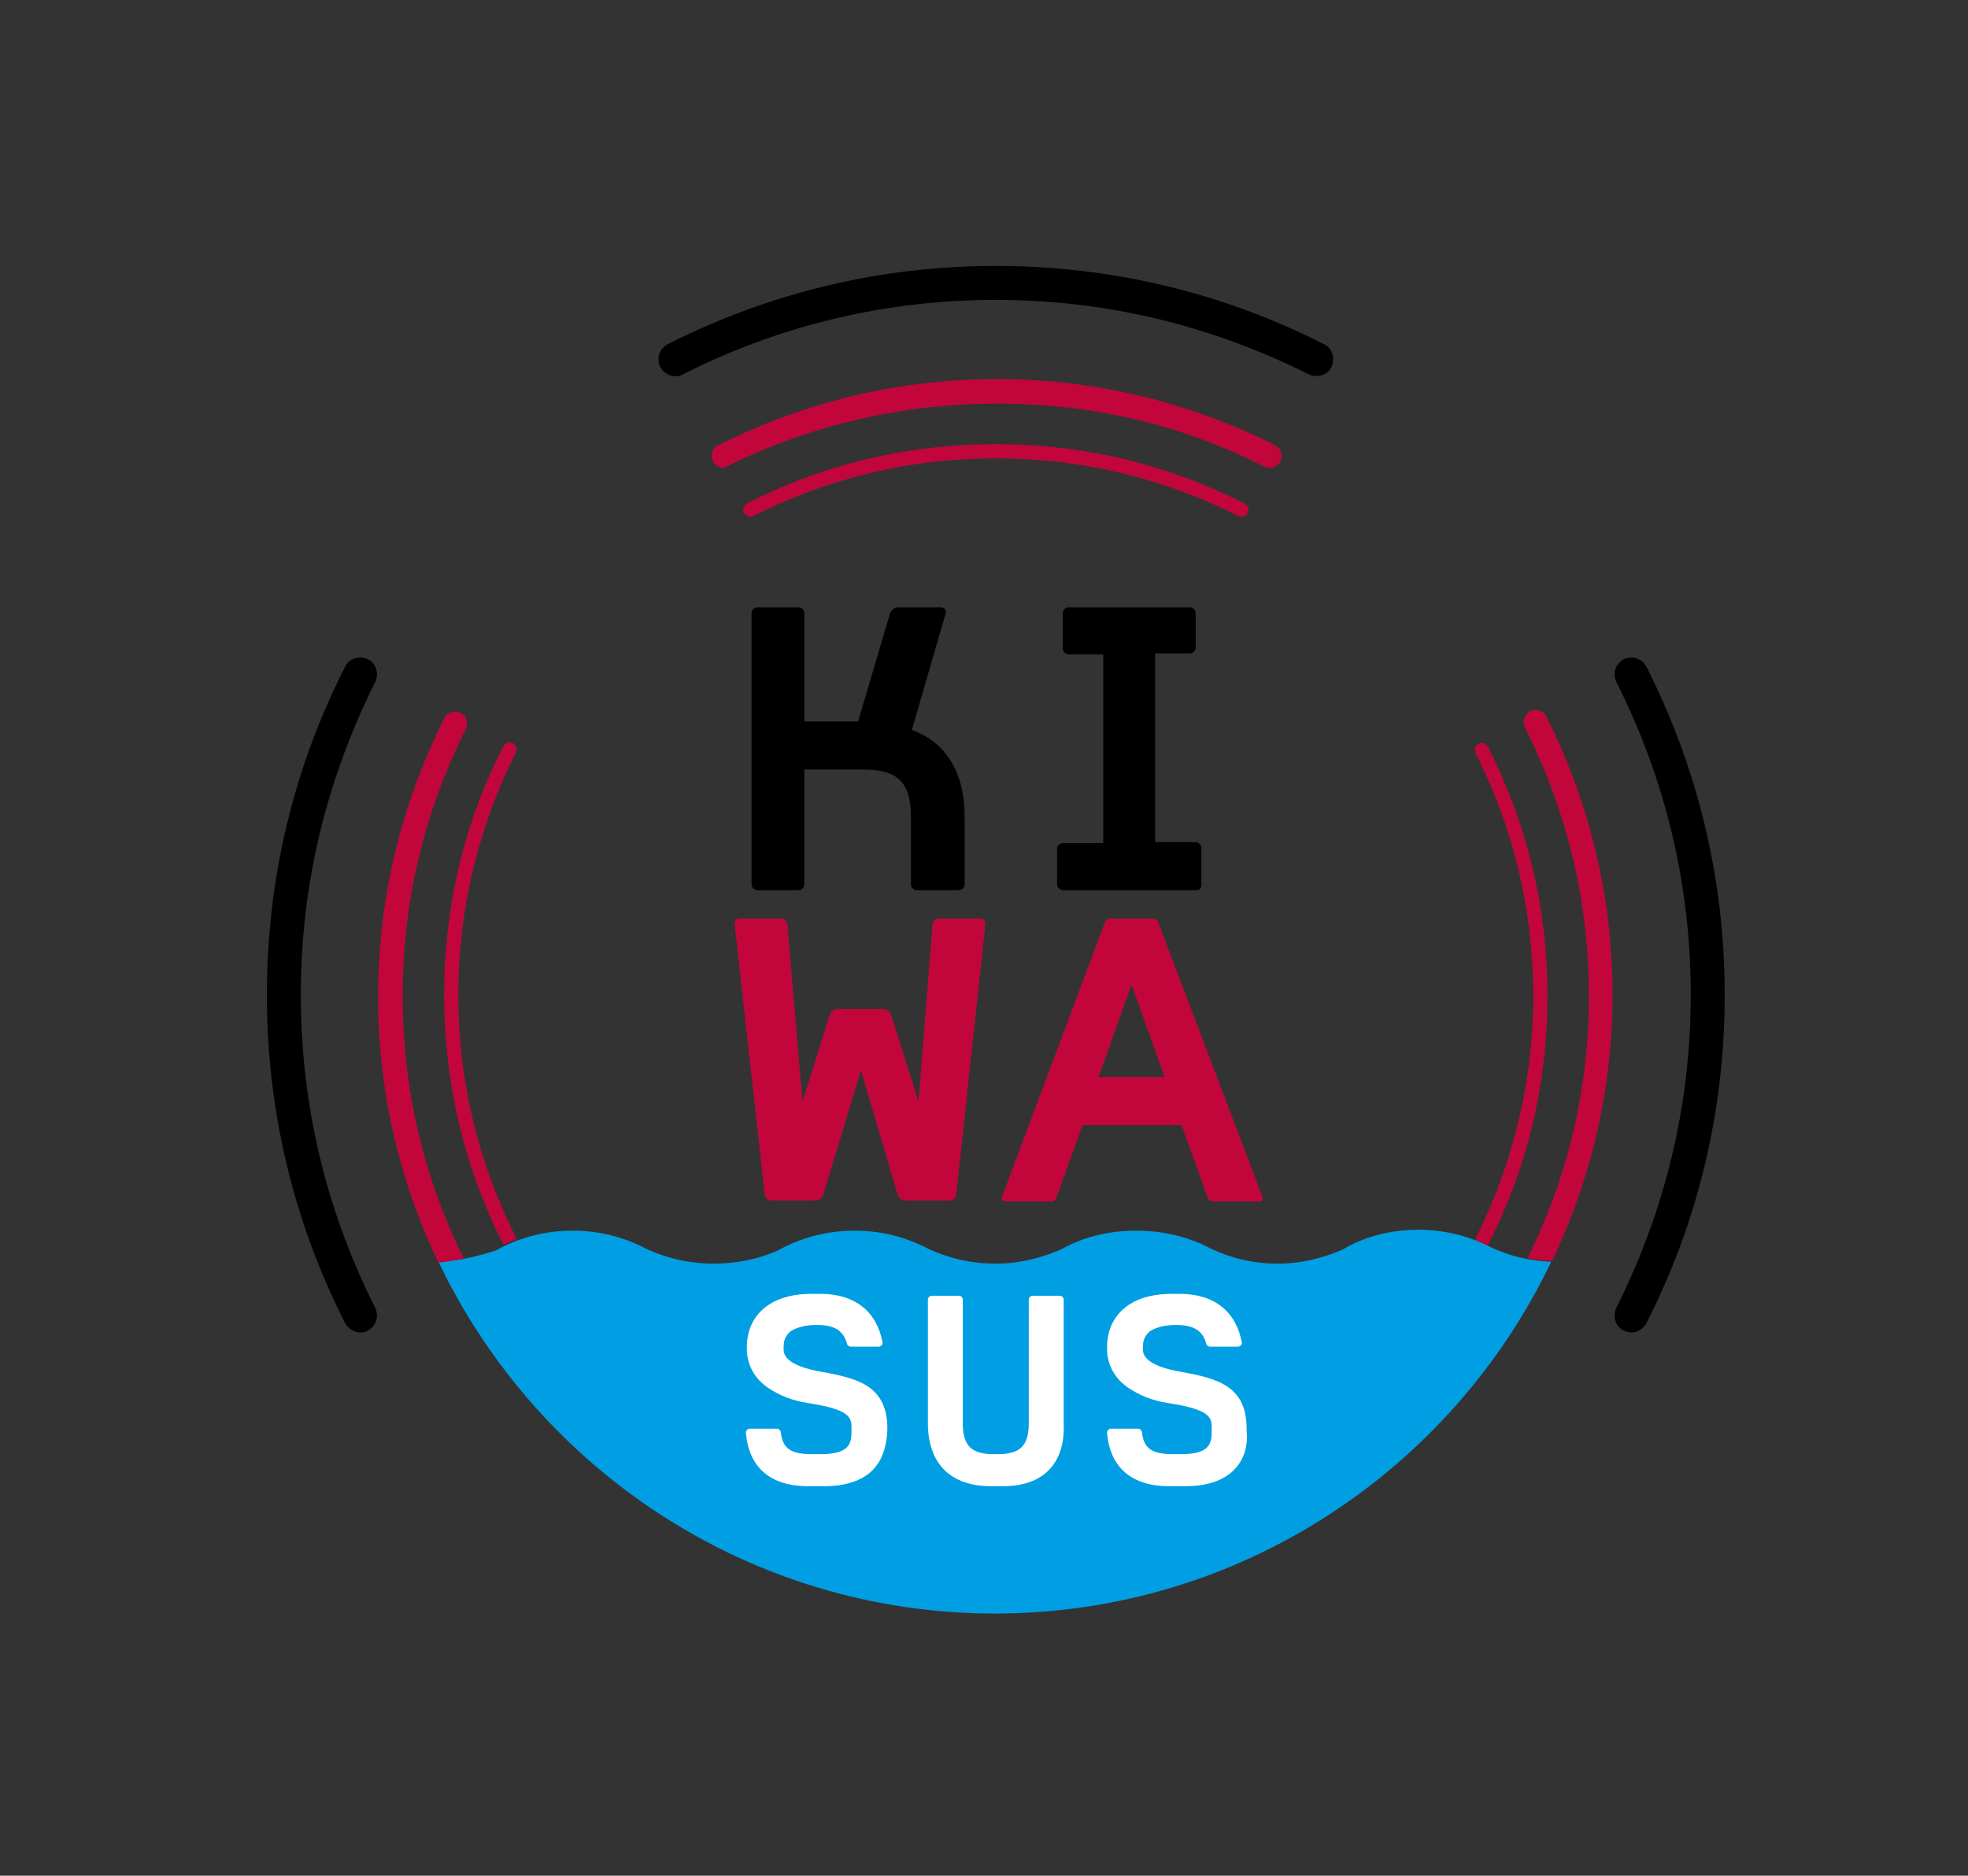 <svg version="1.1" viewBox="0 0 208.7 198.9" xmlns="http://www.w3.org/2000/svg" xmlns:xlink="http://www.w3.org/1999/xlink" id="Ebene_1" overflow="hidden"><rect x="0" y="0" width="208.7" height="198.9" fill="#333333" stroke="none"/><g><path d=" M 71.6 39.9 C 71 39.9 70.3 39.5 70 38.9 C 69.6 38 69.9 37 70.8 36.5 C 81.7 31 93.4 28.2 105.6 28.2 C 117.8 28.2 129.6 31 140.4 36.5 C 141.3 36.9 141.6 38 141.2 38.9 C 140.8 39.8 139.7 40.1 138.8 39.7 C 128.4 34.5 117.3 31.8 105.6 31.8 C 93.9 31.8 82.7 34.5 72.4 39.7 C 72.1 39.9 71.8 39.9 71.6 39.9 Z"/><path d=" M 38.2 141.3 C 37.6 141.3 36.9 140.9 36.6 140.3 C 31.1 129.5 28.3 117.7 28.3 105.5 C 28.3 93.3 31.1 81.5 36.6 70.7 C 37 69.8 38.1 69.5 39 69.9 C 39.9 70.3 40.2 71.4 39.8 72.3 C 34.6 82.7 31.9 93.8 31.9 105.5 C 31.9 117.2 34.6 128.4 39.8 138.7 C 40.2 139.6 39.9 140.6 39 141.1 C 38.7 141.3 38.4 141.3 38.2 141.3 Z"/><path d=" M 173 141.3 C 172.7 141.3 172.5 141.2 172.2 141.1 C 171.3 140.7 171 139.6 171.4 138.7 C 176.6 128.3 179.3 117.2 179.3 105.5 C 179.3 93.8 176.6 82.6 171.4 72.3 C 171 71.4 171.3 70.4 172.2 69.9 C 173.1 69.5 174.1 69.8 174.6 70.7 C 180.1 81.6 182.9 93.3 182.9 105.5 C 182.9 117.7 180.1 129.5 174.6 140.3 C 174.2 141 173.6 141.3 173 141.3 Z"/></g><path d=" M 76.7 49.6 C 76.2 49.6 75.8 49.3 75.6 48.9 C 75.3 48.3 75.5 47.5 76.2 47.2 C 85.4 42.6 95.3 40.2 105.7 40.2 C 116.1 40.2 126 42.6 135.2 47.2 C 135.8 47.5 136.1 48.3 135.8 48.9 C 135.5 49.5 134.7 49.8 134.1 49.5 C 125.3 45 115.7 42.8 105.8 42.8 C 95.9 42.8 86.1 45 77.2 49.4 C 77 49.5 76.9 49.6 76.7 49.6 Z" fill="#C2063B"/><path d=" M 79.6 54.8 C 79.3 54.8 79.1 54.6 78.9 54.4 C 78.7 54 78.9 53.6 79.2 53.4 C 87.4 49.2 96.3 47.1 105.6 47.1 C 114.9 47.1 123.7 49.2 132 53.4 C 132.4 53.6 132.5 54 132.3 54.4 C 132.1 54.8 131.7 54.9 131.3 54.7 C 123.3 50.7 114.7 48.6 105.6 48.6 C 96.5 48.6 87.9 50.7 79.9 54.7 C 79.8 54.7 79.7 54.8 79.6 54.8 Z" fill="#C2063B"/><path d=" M 46.5 133.8 C 57 155.8 79.5 171.1 105.5 171.1 C 131.5 171.1 154 155.8 164.5 133.8 C 162.2 133.7 160.1 133.2 158.2 132.3 C 155.9 131.1 153.2 130.4 150.4 130.4 C 148 130.4 145.7 130.9 143.7 131.8 C 143.7 131.8 142.7 132.3 142.4 132.5 C 140.3 133.4 138 134 135.5 134 C 132.9 134 130.5 133.4 128.4 132.4 C 128.2 132.3 127.4 131.9 127.4 131.9 C 125.3 131 123 130.5 120.5 130.5 C 117.5 130.5 114.8 131.2 112.5 132.5 C 110.4 133.4 108.1 134 105.6 134 C 103 134 100.5 133.4 98.4 132.4 C 96.1 131.2 93.5 130.5 90.6 130.5 C 87.6 130.5 84.8 131.3 82.5 132.6 C 80.5 133.5 78.1 134 75.7 134 C 73.1 134 70.6 133.4 68.5 132.4 C 66.2 131.2 63.6 130.5 60.7 130.5 C 57.7 130.5 54.9 131.3 52.6 132.6 C 50.7 133.2 48.7 133.7 46.5 133.8 Z" fill="#009FE3"/><g><path d=" M 49.2 133.5 C 44.9 124.8 42.7 115.4 42.7 105.6 C 42.7 95.6 45 86.1 49.4 77.3 C 49.7 76.7 49.5 75.9 48.8 75.6 C 48.2 75.3 47.4 75.5 47.1 76.2 C 42.5 85.4 40.1 95.3 40.1 105.7 C 40.1 115.6 42.3 125.1 46.5 133.9 C 47.5 133.8 48.3 133.6 49.2 133.5 Z" fill="#C2063B"/><path d=" M 47.1 134.9 C 47.1 134.9 47.1 135 47.2 135 C 47.2 135 47.2 135 47.2 135 C 47.2 135.1 47.1 135 47.1 134.9 Z" fill="#C2063B"/></g><g><path d=" M 168.5 105.6 C 168.5 115.4 166.3 124.7 162 133.4 C 162.8 133.6 163.7 133.7 164.6 133.7 C 168.8 124.9 171 115.4 171 105.5 C 171 95.1 168.6 85.2 164 76 C 163.7 75.4 162.9 75.1 162.3 75.4 C 161.7 75.7 161.4 76.5 161.7 77.1 C 166.2 86.1 168.5 95.6 168.5 105.6 Z" fill="#C2063B"/><path d=" M 164 135.1 C 164 135.1 164 135.1 164 135.1 C 164 135 164.1 135 164.1 134.9 C 164 135 164 135.1 164 135.1 Z" fill="#C2063B"/></g><path d=" M 53.4 132 C 53.8 131.8 54.3 131.6 54.7 131.4 C 54.7 131.3 54.7 131.3 54.7 131.2 C 50.7 123.2 48.6 114.6 48.6 105.5 C 48.6 96.5 50.7 87.8 54.7 79.8 C 54.9 79.4 54.7 79 54.4 78.8 C 54 78.6 53.6 78.8 53.4 79.1 C 49.2 87.3 47.1 96.2 47.1 105.5 C 47.1 114.8 49.2 123.7 53.4 132 C 53.4 132 53.4 132 53.4 132 Z" fill="#C2063B"/><path d=" M 162.6 105.6 C 162.6 114.6 160.5 123.3 156.5 131.3 C 156.5 131.3 156.5 131.4 156.5 131.5 C 157 131.7 157.4 131.9 157.8 132.1 C 157.8 132.1 157.8 132.1 157.8 132 C 162 123.8 164.1 114.9 164.1 105.6 C 164.1 96.3 162 87.5 157.8 79.2 C 157.6 78.8 157.2 78.7 156.8 78.9 C 156.4 79.1 156.3 79.5 156.5 79.9 C 160.5 87.9 162.6 96.5 162.6 105.6 Z" fill="#C2063B"/><g><path d=" M 101.6 94.4 L 97.2 94.4 C 96.9 94.4 96.6 94.1 96.6 93.8 L 96.6 86.6 C 96.6 83 95.2 81.6 91.6 81.6 L 85.3 81.6 L 85.3 93.8 C 85.3 94.1 85 94.4 84.7 94.4 L 80.4 94.4 C 80 94.4 79.7 94.1 79.7 93.8 L 79.7 65 C 79.7 64.7 80 64.4 80.3 64.4 L 84.7 64.4 C 85 64.4 85.3 64.7 85.3 65 L 85.3 76.5 L 91 76.5 L 94.4 65 C 94.5 64.7 94.9 64.4 95.2 64.4 L 99.8 64.4 C 100.1 64.4 100.4 64.7 100.3 65 L 96.7 77.4 C 100.3 78.7 102.3 81.9 102.3 86.6 L 102.3 93.8 C 102.3 94.1 102 94.4 101.6 94.4 Z"/><path d=" M 126.9 94.4 L 112.8 94.4 C 112.4 94.4 112.1 94.1 112.1 93.8 L 112.1 90 C 112.1 89.7 112.4 89.4 112.7 89.4 L 117 89.4 L 117 69.4 L 113.4 69.4 C 113 69.4 112.7 69.1 112.7 68.8 L 112.7 65 C 112.7 64.7 113 64.4 113.3 64.4 L 126.2 64.4 C 126.5 64.4 126.8 64.7 126.8 65 L 126.8 68.7 C 126.8 69 126.5 69.3 126.2 69.3 L 122.5 69.3 L 122.5 89.3 L 126.8 89.3 C 127.1 89.3 127.4 89.6 127.4 89.9 L 127.4 93.6 C 127.5 94.1 127.2 94.4 126.9 94.4 Z"/><path d=" M 101.4 126.7 C 101.4 127 101.1 127.3 100.7 127.3 L 96 127.3 C 95.7 127.3 95.3 127 95.2 126.7 L 91.3 113.5 L 87.3 126.7 C 87.2 127 86.9 127.3 86.5 127.3 L 81.8 127.3 C 81.5 127.3 81.1 127 81.1 126.7 L 77.9 98 C 77.9 97.7 78.1 97.4 78.4 97.4 L 82.8 97.4 C 83.1 97.4 83.5 97.7 83.5 98 L 85.1 116.8 L 88 107.6 C 88.1 107.3 88.4 107 88.8 107 L 93.7 107 C 94 107 94.4 107.3 94.5 107.6 L 97.4 116.8 L 98.9 98 C 98.9 97.7 99.2 97.4 99.6 97.4 L 104 97.4 C 104.3 97.4 104.5 97.7 104.5 98 L 101.4 126.7 Z" fill="#C2063B"/><path d=" M 133.6 127.4 L 128.6 127.4 C 128.3 127.4 128.1 127.1 128 126.8 L 125.3 119.3 L 114.8 119.3 L 112.1 126.8 C 112 127.1 111.9 127.4 111.6 127.4 L 106.6 127.4 C 106.3 127.4 106.1 127.1 106.3 126.8 L 117.1 98 C 117.2 97.7 117.4 97.4 117.7 97.4 L 122.3 97.4 C 122.6 97.4 122.8 97.7 122.9 98 L 133.8 126.7 C 134 127.1 133.9 127.4 133.6 127.4 Z M 120 104.4 L 116.5 114.2 L 123.5 114.2 L 120 104.4 Z" fill="#C2063B"/><path d=" M 92.2 156.2 C 91.1 157.1 89.5 157.6 87.4 157.6 L 85.7 157.6 C 81.8 157.6 79.4 155.7 79.1 151.9 C 79.1 151.7 79.3 151.5 79.5 151.5 L 82.4 151.5 C 82.6 151.5 82.8 151.7 82.8 151.9 C 83 153.7 84 154.2 86.1 154.2 L 87 154.2 C 90.1 154.2 90.3 153.1 90.3 151.7 L 90.3 151.5 C 90.3 150.4 90.3 149.5 85.8 148.8 C 83.8 148.5 82.6 147.9 81.5 147.2 C 80 146.2 79.2 144.7 79.2 143 L 79.2 142.8 C 79.2 140.1 81 137.2 86.1 137.2 L 87 137.2 C 90.7 137.2 93 139.1 93.6 142.4 C 93.6 142.6 93.4 142.8 93.2 142.8 L 90.2 142.8 C 90 142.8 89.8 142.6 89.8 142.4 C 89.4 141.1 88.5 140.5 86.6 140.5 C 85.3 140.5 84.4 140.8 83.8 141.2 C 83.5 141.5 83.1 141.9 83.1 142.8 L 83.1 143 C 83.1 143.5 83.1 144.8 87.3 145.5 C 91.2 146.2 94.1 147.1 94.1 151.5 L 94.1 151.7 C 94 153.7 93.4 155.2 92.2 156.2 Z" fill="#FFFFFF"/><path d=" M 106.4 157.6 L 105.1 157.6 C 100.8 157.6 98.4 155.2 98.4 150.9 L 98.4 137.8 C 98.4 137.6 98.6 137.4 98.8 137.4 L 101.7 137.4 C 101.9 137.4 102.1 137.6 102.1 137.8 L 102.1 150.9 C 102.1 153.3 103 154.2 105.4 154.2 L 105.8 154.2 C 108.2 154.2 109.1 153.3 109.1 150.9 L 109.1 137.8 C 109.1 137.6 109.3 137.4 109.5 137.4 L 112.4 137.4 C 112.6 137.4 112.8 137.6 112.8 137.8 L 112.8 150.9 C 113 155.2 110.6 157.6 106.4 157.6 Z" fill="#FFFFFF"/><path d=" M 130.5 156.2 C 129.4 157.1 127.8 157.6 125.7 157.6 L 124 157.6 C 120.1 157.6 117.7 155.7 117.4 151.9 C 117.4 151.7 117.6 151.5 117.8 151.5 L 120.7 151.5 C 120.9 151.5 121.1 151.7 121.1 151.9 C 121.3 153.7 122.3 154.2 124.4 154.2 L 125.2 154.2 C 128.3 154.2 128.5 153.1 128.5 151.7 L 128.5 151.5 C 128.5 150.4 128.5 149.5 124 148.8 C 122 148.5 120.8 147.9 119.7 147.2 C 118.2 146.2 117.4 144.7 117.4 143 L 117.4 142.8 C 117.4 140.1 119.2 137.2 124.3 137.2 L 125.1 137.2 C 128.8 137.2 131.1 139.1 131.7 142.4 C 131.7 142.6 131.5 142.8 131.3 142.8 L 128.3 142.8 C 128.1 142.8 127.9 142.6 127.9 142.4 C 127.5 141.1 126.6 140.5 124.7 140.5 C 123.4 140.5 122.5 140.8 121.9 141.2 C 121.6 141.5 121.2 141.9 121.2 142.8 L 121.2 143 C 121.2 143.5 121.2 144.8 125.4 145.5 C 129.3 146.2 132.2 147.1 132.2 151.5 L 132.2 151.7 C 132.4 153.7 131.7 155.2 130.5 156.2 Z" fill="#FFFFFF"/></g></svg>